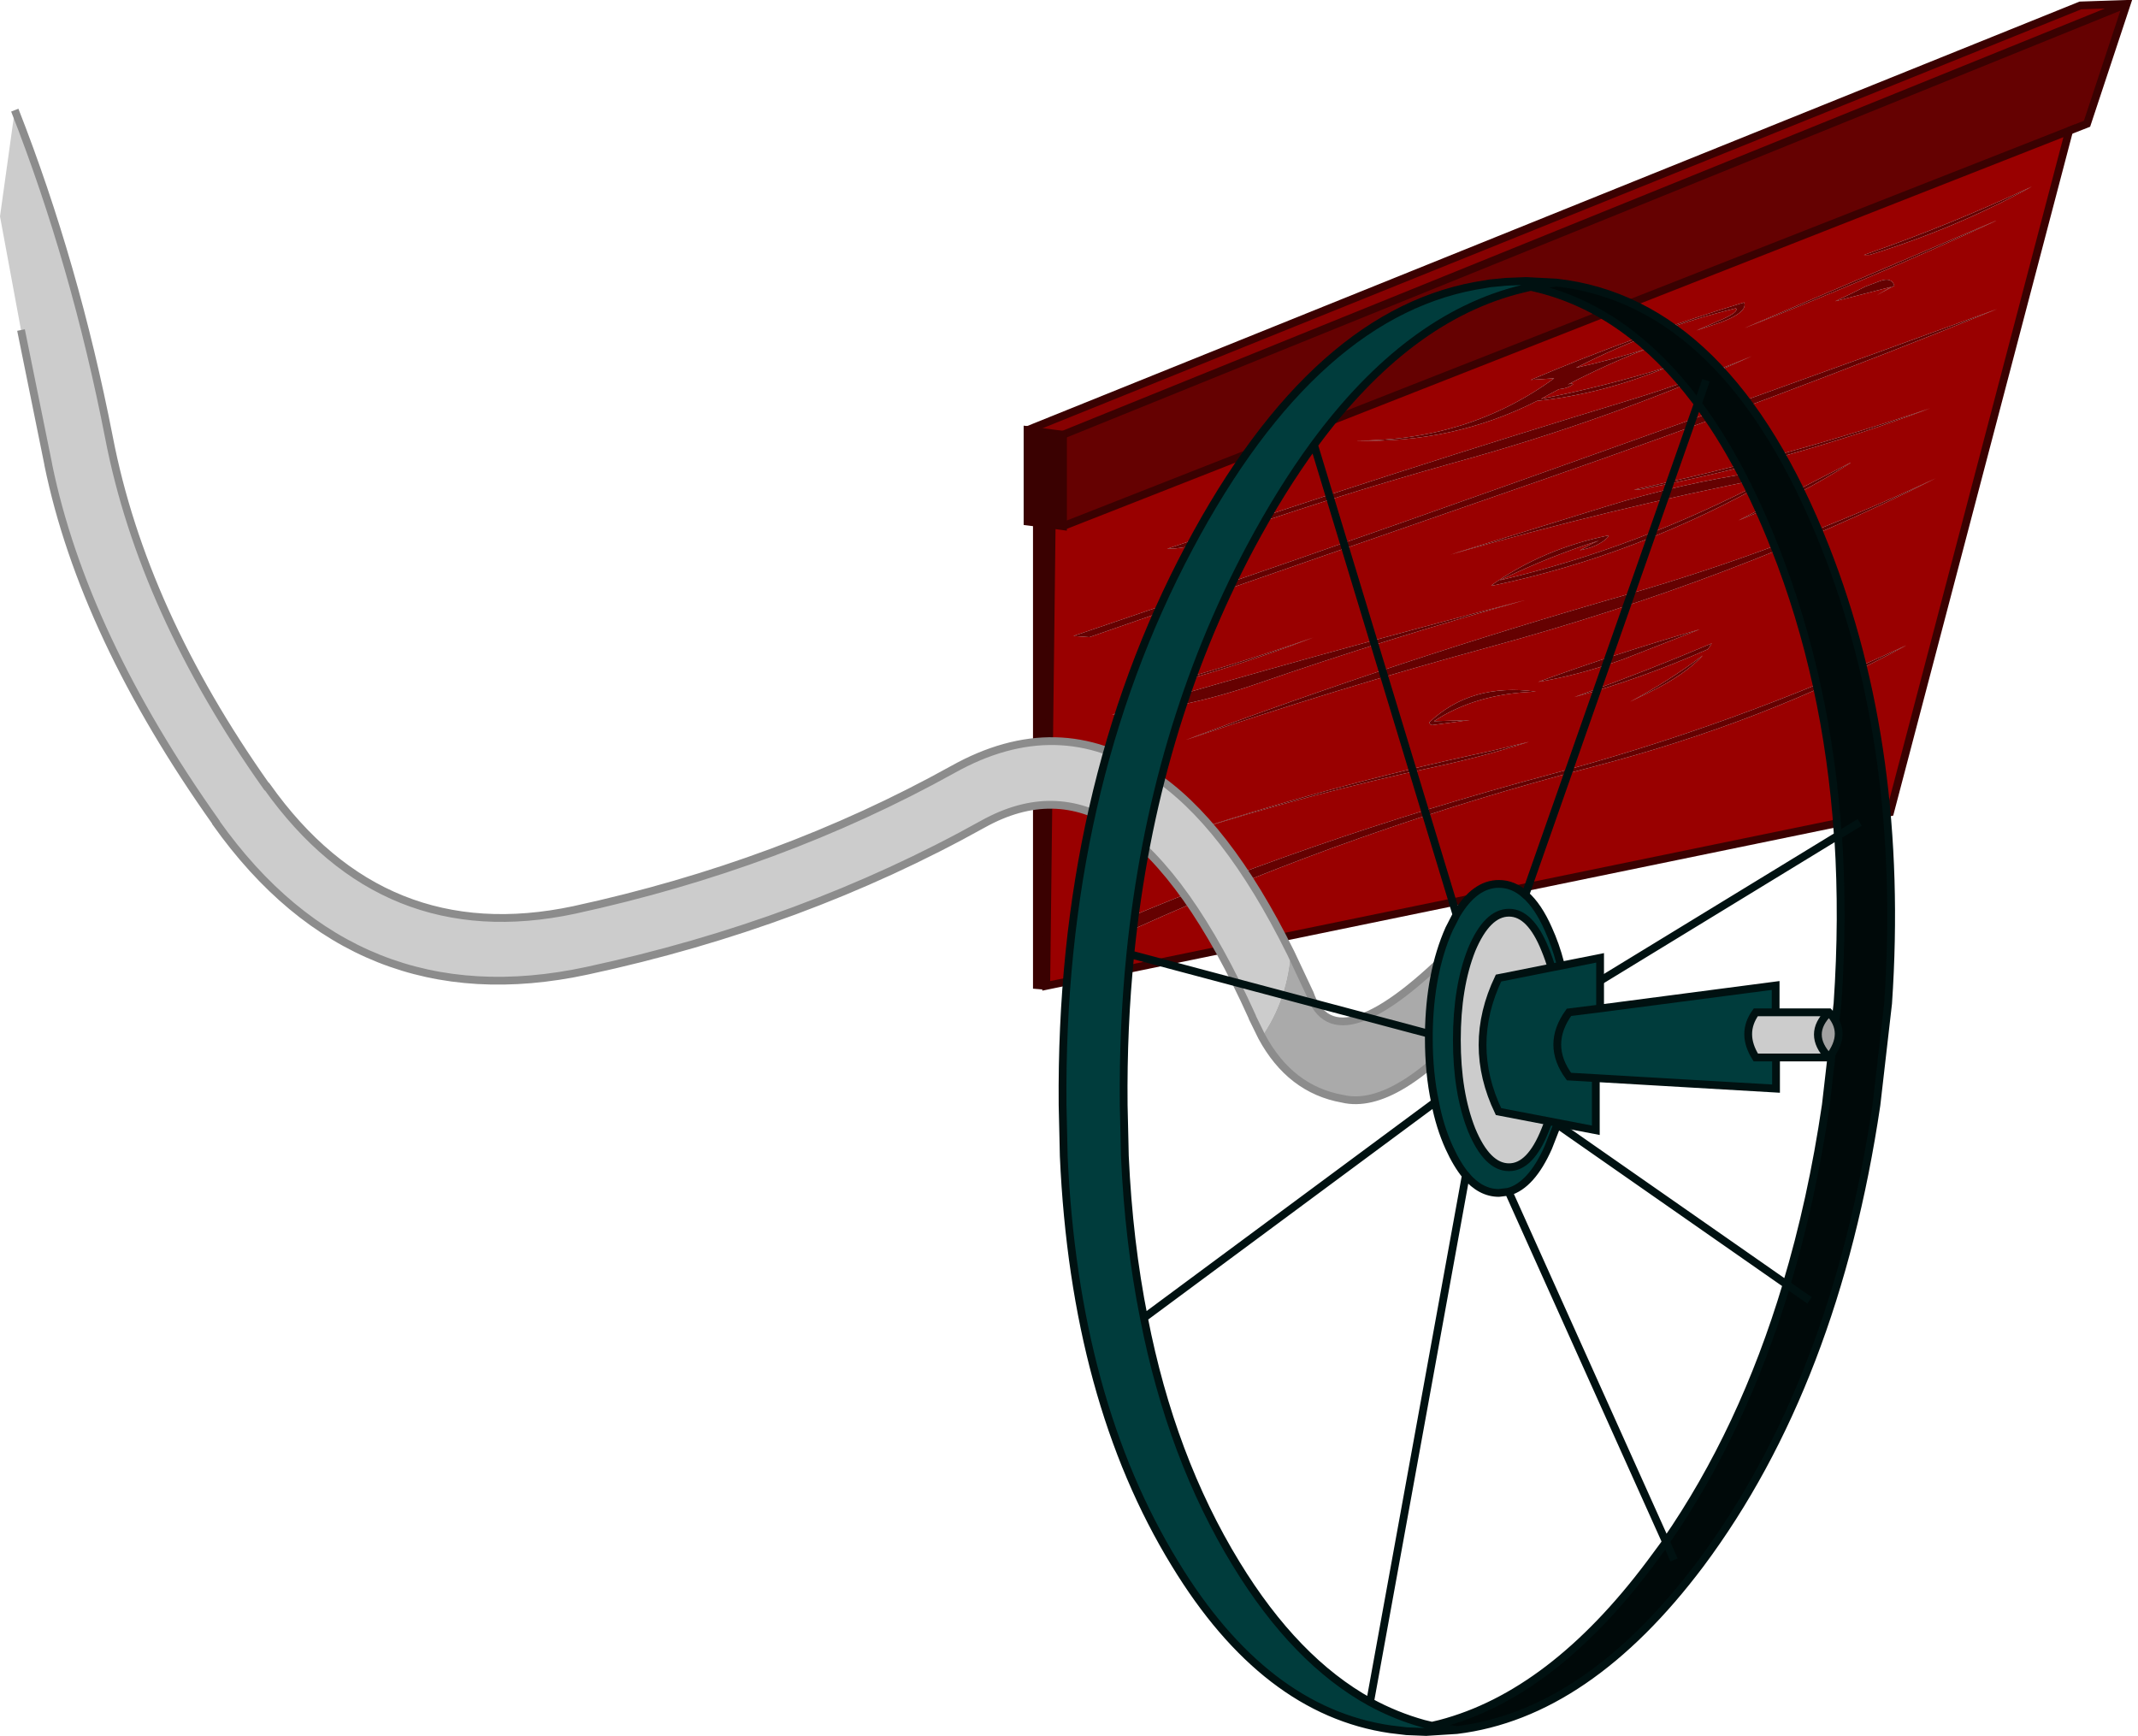 <?xml version="1.0" encoding="UTF-8" standalone="no"?>
<svg xmlns:xlink="http://www.w3.org/1999/xlink" height="223.0px" width="274.65px" xmlns="http://www.w3.org/2000/svg">
  <g transform="matrix(1.0, 0.0, 0.0, 1.0, 136.6, 111.5)">
    <path d="M-1.5 -44.1 L-0.05 -43.9 129.2 -94.7 106.2 -7.15 -2.2 15.15 -1.5 -44.1 M106.7 -74.95 Q106.3 -75.85 105.05 -75.45 L103.05 -74.7 Q101.1 -73.7 99.15 -72.8 L106.35 -74.65 104.45 -73.55 106.75 -74.8 106.7 -74.95 M102.85 -78.75 L103.55 -78.75 Q114.6 -82.15 124.45 -87.55 113.9 -82.6 102.85 -78.75 M119.85 -83.15 L119.7 -83.1 87.5 -69.35 Q103.9 -75.8 119.85 -83.15 M86.4 -71.9 Q86.8 -71.45 84.7 -70.5 L81.35 -69.05 83.15 -69.65 Q88.05 -71.2 87.45 -72.65 73.35 -68.35 60.05 -62.7 L63.05 -62.9 Q52.0 -54.85 37.55 -54.9 50.0 -54.5 60.85 -60.0 69.2 -60.85 77.75 -64.4 69.55 -61.85 61.35 -60.25 L62.25 -60.75 63.65 -61.5 Q64.8 -61.6 65.5 -62.15 L65.25 -62.25 64.8 -62.1 Q69.6 -64.6 74.8 -66.65 70.35 -65.25 65.85 -64.25 L66.15 -64.4 Q75.8 -69.3 86.4 -71.9 M87.0 -44.75 Q94.4 -47.75 101.15 -52.05 L101.1 -52.05 86.75 -44.65 87.0 -44.75 M15.75 -16.45 Q34.8 -22.95 55.0 -28.45 85.95 -36.9 112.05 -50.05 92.85 -41.0 72.15 -35.05 43.35 -26.8 15.75 -16.45 M3.4 8.5 Q5.75 9.35 9.15 7.8 37.65 -5.1 68.05 -13.0 90.25 -18.8 108.3 -28.6 86.3 -18.35 62.3 -11.95 31.4 -3.7 3.4 8.5 M1.3 -29.8 L3.35 -29.65 61.95 -50.0 Q91.9 -60.4 119.95 -71.8 89.1 -60.55 57.85 -49.45 29.5 -39.35 1.3 -29.8 M6.25 -19.7 Q15.4 -20.4 24.7 -23.6 41.9 -29.55 59.3 -34.4 32.5 -27.45 6.25 -19.7 M9.9 -22.8 L10.7 -22.8 Q21.65 -25.6 32.1 -29.6 21.15 -25.75 9.9 -22.8 M13.35 -41.0 Q15.7 -41.0 18.25 -41.95 34.05 -47.55 50.15 -52.05 70.2 -57.55 88.45 -65.75 80.9 -62.6 72.9 -60.15 42.6 -50.95 13.35 -41.0 M72.8 -21.35 L75.25 -22.55 Q79.85 -24.8 82.15 -27.3 77.7 -23.95 72.8 -21.35 M66.75 -22.35 L65.65 -21.95 Q74.35 -24.35 82.8 -28.1 L83.3 -28.85 Q75.15 -25.4 66.75 -22.35 M71.9 -26.8 L81.75 -30.65 Q71.0 -27.55 61.0 -23.9 66.2 -24.75 71.9 -26.8 M47.0 -18.7 Q47.1 -18.35 47.4 -18.35 L52.2 -19.0 47.6 -18.85 Q53.0 -22.4 60.7 -22.65 52.4 -23.8 47.0 -18.7 M47.8 -13.0 Q53.9 -14.3 59.8 -16.2 L55.05 -15.05 Q33.85 -10.55 13.65 -3.8 L15.5 -4.4 Q31.4 -9.5 47.8 -13.0 M68.8 -42.05 L67.9 -41.65 66.35 -40.8 67.35 -41.05 Q69.1 -41.55 70.05 -42.6 L69.95 -42.7 Q61.65 -41.0 55.05 -36.35 L55.05 -36.25 Q74.05 -40.2 91.55 -50.25 L91.5 -50.4 Q90.6 -51.15 89.45 -50.9 79.4 -49.45 69.6 -46.4 L49.7 -40.25 Q70.3 -46.2 91.05 -50.25 L90.45 -49.9 Q73.75 -41.1 56.05 -36.95 62.6 -40.1 68.8 -42.05 M73.3 -48.6 L73.95 -48.6 Q93.25 -52.25 111.35 -59.05 92.5 -52.65 73.3 -48.6" fill="#990000" fill-rule="evenodd" stroke="none"/>
    <path d="M-0.05 -43.9 L-0.05 -55.65 136.6 -111.0 131.5 -95.6 129.2 -94.7 -0.05 -43.9 M86.4 -71.9 Q75.8 -69.3 66.15 -64.4 L65.85 -64.25 Q70.35 -65.25 74.8 -66.65 69.6 -64.6 64.8 -62.1 L65.25 -62.25 65.5 -62.15 Q64.8 -61.6 63.65 -61.5 L62.25 -60.75 61.35 -60.25 Q69.55 -61.85 77.75 -64.4 69.2 -60.85 60.85 -60.0 50.0 -54.5 37.55 -54.9 52.0 -54.85 63.05 -62.9 L60.05 -62.7 Q73.35 -68.35 87.45 -72.65 88.05 -71.2 83.15 -69.65 L81.35 -69.05 84.7 -70.5 Q86.8 -71.45 86.4 -71.9 M119.85 -83.15 Q103.9 -75.8 87.5 -69.35 L119.7 -83.1 119.85 -83.15 M102.85 -78.75 Q113.9 -82.6 124.45 -87.55 114.6 -82.15 103.55 -78.75 L102.85 -78.75 M106.7 -74.95 L106.75 -74.8 104.45 -73.55 106.35 -74.65 99.15 -72.8 Q101.1 -73.7 103.05 -74.7 L105.05 -75.45 Q106.3 -75.85 106.7 -74.95 M73.3 -48.6 Q92.5 -52.65 111.35 -59.05 93.25 -52.25 73.95 -48.6 L73.3 -48.6 M68.8 -42.05 Q62.6 -40.1 56.05 -36.95 73.75 -41.1 90.45 -49.9 L91.05 -50.25 Q70.3 -46.2 49.7 -40.25 L69.6 -46.4 Q79.4 -49.45 89.45 -50.9 90.6 -51.15 91.5 -50.4 L91.55 -50.25 Q74.05 -40.2 55.05 -36.25 L55.05 -36.35 Q61.65 -41.0 69.95 -42.7 L70.05 -42.6 Q69.1 -41.55 67.35 -41.05 L66.35 -40.8 67.9 -41.65 68.8 -42.05 M47.8 -13.0 Q31.4 -9.5 15.5 -4.4 L13.65 -3.8 Q33.85 -10.55 55.05 -15.05 L59.8 -16.2 Q53.9 -14.3 47.8 -13.0 M47.0 -18.7 Q52.4 -23.8 60.7 -22.65 53.0 -22.4 47.6 -18.85 L52.2 -19.0 47.4 -18.35 Q47.1 -18.35 47.0 -18.7 M71.9 -26.8 Q66.2 -24.75 61.0 -23.9 71.0 -27.55 81.75 -30.65 L71.9 -26.8 M66.75 -22.35 Q75.15 -25.4 83.3 -28.85 L82.8 -28.1 Q74.35 -24.35 65.65 -21.95 L66.75 -22.35 M72.8 -21.35 Q77.7 -23.95 82.15 -27.3 79.85 -24.8 75.25 -22.55 L72.8 -21.35 M13.35 -41.0 Q42.6 -50.95 72.9 -60.15 80.9 -62.6 88.45 -65.75 70.2 -57.55 50.15 -52.05 34.05 -47.55 18.25 -41.95 15.7 -41.0 13.35 -41.0 M9.9 -22.8 Q21.15 -25.75 32.1 -29.6 21.65 -25.6 10.7 -22.8 L9.9 -22.8 M6.25 -19.7 Q32.5 -27.45 59.3 -34.4 41.9 -29.55 24.7 -23.6 15.4 -20.4 6.25 -19.7 M1.3 -29.8 Q29.5 -39.35 57.85 -49.45 89.1 -60.55 119.95 -71.8 91.9 -60.4 61.95 -50.0 L3.35 -29.65 1.3 -29.8 M3.4 8.5 Q31.4 -3.7 62.3 -11.95 86.3 -18.35 108.3 -28.6 90.25 -18.8 68.05 -13.0 37.65 -5.1 9.15 7.8 5.75 9.35 3.4 8.5 M15.75 -16.45 Q43.35 -26.8 72.15 -35.05 92.85 -41.0 112.05 -50.05 85.95 -36.9 55.0 -28.45 34.8 -22.95 15.75 -16.45 M87.0 -44.75 L86.75 -44.65 101.1 -52.05 101.15 -52.05 Q94.4 -47.75 87.0 -44.75" fill="#650101" fill-rule="evenodd" stroke="none"/>
    <path d="M-0.05 -55.65 L-4.6 -56.25 130.65 -110.8 136.6 -111.0 -0.05 -55.65" fill="#870101" fill-rule="evenodd" stroke="none"/>
    <path d="M-0.05 -43.9 L-1.5 -44.1 -3.4 -44.35 -1.5 -44.1 -2.2 15.15 -3.4 15.05 -3.4 -44.35 -4.6 -44.5 -4.6 -56.25 -0.05 -55.65 -0.05 -43.9" fill="#3a0101" fill-rule="evenodd" stroke="none"/>
    <path d="M136.6 -111.0 L130.65 -110.8 -4.6 -56.25 M129.2 -94.7 L131.5 -95.6 136.6 -111.0 -0.05 -55.65" fill="none" stroke="#3a0101" stroke-linecap="butt" stroke-linejoin="miter-clip" stroke-miterlimit="3.0" stroke-width="1.0"/>
    <path d="M-1.5 -44.1 L-0.05 -43.9 -0.05 -55.65 -4.6 -56.25 -4.6 -44.5 -3.4 -44.35 -1.5 -44.1 -2.2 15.15 106.2 -7.15 129.2 -94.7 -0.05 -43.9 M-3.4 -44.35 L-3.4 15.05 -2.2 15.15" fill="none" stroke="#3a0101" stroke-linecap="round" stroke-linejoin="miter-clip" stroke-miterlimit="3.0" stroke-width="1.0"/>
    <path d="M-133.9 -69.1 L-136.6 -83.7 -134.7 -97.35 Q-126.95 -77.6 -122.6 -55.3 -118.3 -33.0 -102.35 -10.45 L-102.3 -10.45 Q-87.35 10.6 -62.85 5.4 -36.35 -0.35 -14.2 -12.65 -0.7 -20.2 11.35 -12.1 20.85 -5.95 29.2 10.9 28.75 16.55 25.95 20.95 L25.5 21.7 24.3 19.25 24.25 19.1 Q16.05 0.9 6.9 -5.4 -1.2 -10.7 -10.3 -5.65 -33.45 7.25 -61.15 13.2 -90.8 19.6 -108.85 -5.8 L-108.85 -5.85 Q-125.9 -29.9 -130.4 -51.8 L-130.4 -51.85 -133.9 -69.1" fill="#cccccc" fill-rule="evenodd" stroke="none"/>
    <path d="M25.5 21.7 L25.95 20.95 Q28.75 16.55 29.2 10.9 L31.6 16.0 31.65 16.1 Q35.0 25.75 50.8 9.65 L53.45 18.95 Q42.75 31.3 35.85 29.65 29.15 28.45 25.5 21.7" fill="#aaaaaa" fill-rule="evenodd" stroke="none"/>
    <path d="M-133.9 -69.1 L-130.4 -51.85 -130.4 -51.8 Q-125.9 -29.9 -108.85 -5.85 L-108.85 -5.8 Q-90.8 19.6 -61.15 13.2 -33.45 7.25 -10.3 -5.65 -1.2 -10.7 6.9 -5.4 16.05 0.9 24.25 19.1 L24.3 19.25 25.5 21.7 Q29.15 28.45 35.85 29.65 42.75 31.3 53.45 18.95 L50.8 9.65 Q35.0 25.75 31.65 16.1 L31.6 16.0 29.2 10.9 Q20.85 -5.95 11.35 -12.1 -0.7 -20.2 -14.2 -12.65 -36.35 -0.35 -62.85 5.4 -87.35 10.6 -102.3 -10.45 L-102.35 -10.45 Q-118.3 -33.0 -122.6 -55.3 -126.95 -77.6 -134.7 -97.35" fill="none" stroke="#8c8c8c" stroke-linecap="butt" stroke-linejoin="miter-clip" stroke-miterlimit="3.0" stroke-width="1.0"/>
    <path d="M50.55 110.75 L46.6 111.0 44.1 110.9 42.0 110.65 Q25.85 108.3 14.35 89.4 1.45 68.35 0.05 37.0 L0.0 34.75 -0.1 30.45 Q-0.45 -9.9 16.15 -41.15 32.45 -71.85 54.25 -75.0 L54.8 -75.1 56.9 -75.3 59.45 -75.4 63.35 -75.2 61.05 -74.85 60.05 -74.65 59.0 -74.4 Q44.3 -70.85 32.2 -54.35 27.95 -48.55 24.0 -41.15 11.5 -17.6 8.6 11.1 7.65 20.5 7.75 30.45 L7.85 34.75 7.9 37.0 Q8.4 48.05 10.35 57.8 13.85 75.75 22.2 89.4 29.8 101.85 39.4 107.15 42.7 108.95 46.3 109.95 L47.35 110.2 48.35 110.4 50.55 110.75 M57.25 5.75 Q54.45 5.75 52.45 10.5 50.55 15.3 50.55 22.1 50.55 28.85 52.45 33.65 54.45 38.45 57.25 38.45 60.0 38.45 61.9 33.65 63.9 28.85 63.9 22.1 63.9 15.3 61.9 10.5 60.0 5.75 57.25 5.75 M46.95 21.3 Q47.05 13.5 49.55 7.85 L50.5 6.0 Q52.85 2.05 55.95 2.05 57.8 2.05 59.35 3.45 61.0 4.9 62.3 7.85 64.15 11.9 64.7 17.1 L64.95 21.9 Q64.95 28.1 63.45 32.95 L62.3 35.9 Q60.15 40.75 57.2 41.6 L55.95 41.75 Q53.6 41.75 51.7 39.5 50.55 38.1 49.55 35.9 48.35 33.25 47.75 30.1 46.95 26.35 46.95 21.9 L46.95 21.3" fill="#003c3c" fill-rule="evenodd" stroke="none"/>
    <path d="M57.25 5.75 Q60.0 5.75 61.9 10.5 63.9 15.3 63.9 22.1 63.9 28.85 61.9 33.65 60.0 38.45 57.25 38.45 54.45 38.45 52.45 33.65 50.55 28.85 50.55 22.1 50.55 15.3 52.45 10.5 54.45 5.75 57.25 5.75" fill="#cccccc" fill-rule="evenodd" stroke="none"/>
    <path d="M63.35 -75.2 Q85.45 -72.7 97.9 -41.15 108.15 -15.1 105.95 17.4 L104.45 30.45 Q99.15 66.2 81.85 89.4 67.35 108.7 50.55 110.75 L48.35 110.4 48.4 109.95 Q62.75 106.2 75.35 89.4 L77.2 86.9 77.5 86.75 77.4 86.55 Q87.3 72.25 92.9 53.55 L92.9 53.5 Q96.15 42.7 97.95 30.45 L99.45 17.4 Q100.2 6.45 99.55 -3.75 L99.5 -4.15 Q98.15 -24.05 91.4 -41.15 87.05 -52.2 81.5 -59.65 L81.6 -59.9 81.2 -60.05 Q72.55 -71.5 61.1 -74.4 L61.05 -74.85 63.35 -75.2 M82.55 -62.65 L81.6 -59.9 82.55 -62.65 M102.3 -5.85 L99.5 -4.15 102.3 -5.85 M78.45 88.9 L77.5 86.75 78.45 88.9 M95.85 55.55 L92.9 53.5 95.85 55.55" fill="#000909" fill-rule="evenodd" stroke="none"/>
    <path d="M50.55 110.75 L46.6 111.0 44.1 110.9 42.0 110.65 Q25.85 108.3 14.35 89.4 1.45 68.35 0.05 37.0 L0.0 34.75 -0.1 30.45 Q-0.45 -9.9 16.15 -41.15 32.45 -71.85 54.25 -75.0 L54.8 -75.1 56.9 -75.3 59.45 -75.4 63.35 -75.2 Q85.45 -72.7 97.9 -41.15 108.15 -15.1 105.95 17.4 L104.45 30.45 Q99.15 66.2 81.85 89.4 67.35 108.7 50.55 110.75 L48.35 110.4 47.35 110.2 46.3 109.95 Q42.7 108.95 39.4 107.15 29.8 101.85 22.2 89.4 13.85 75.75 10.35 57.8 8.4 48.05 7.9 37.0 L7.85 34.75 7.75 30.45 Q7.65 20.5 8.6 11.1 11.5 -17.6 24.0 -41.15 27.95 -48.55 32.2 -54.35 44.3 -70.85 59.0 -74.4 L60.05 -74.65 61.05 -74.85 63.35 -75.2 M60.05 -74.65 L61.1 -74.4 Q72.55 -71.5 81.2 -60.05 L81.5 -59.65 81.6 -59.9 82.55 -62.65 M57.25 5.75 Q60.0 5.75 61.9 10.5 63.9 15.3 63.9 22.1 63.9 28.85 61.9 33.65 60.0 38.45 57.25 38.45 54.45 38.45 52.45 33.65 50.55 28.85 50.55 22.1 50.55 15.3 52.45 10.5 54.45 5.75 57.25 5.75 M46.95 21.3 Q47.05 13.5 49.55 7.85 L50.5 6.0 32.2 -54.35 M50.5 6.0 Q52.85 2.05 55.95 2.05 57.8 2.05 59.35 3.45 L81.5 -59.65 Q87.05 -52.2 91.4 -41.15 98.15 -24.05 99.5 -4.15 L102.3 -5.85 M47.75 30.1 Q46.95 26.35 46.95 21.9 L46.95 21.3 8.6 11.1 M51.7 39.5 Q50.55 38.1 49.55 35.9 48.35 33.25 47.75 30.1 L10.35 57.8 M63.45 32.95 L62.3 35.9 Q60.15 40.75 57.2 41.6 L77.4 86.55 Q87.3 72.25 92.9 53.55 L92.9 53.5 63.45 32.95 Q64.95 28.1 64.95 21.9 L64.7 17.1 Q64.15 11.9 62.3 7.85 61.0 4.9 59.35 3.45 M92.9 53.5 Q96.15 42.7 97.95 30.45 L99.45 17.4 Q100.2 6.45 99.55 -3.75 L99.5 -4.15 64.7 17.1 M92.9 53.5 L95.85 55.55 M77.5 86.75 L78.45 88.9 M77.4 86.55 L77.2 86.9 75.35 89.4 Q62.75 106.2 48.4 109.95 L47.35 110.2 M77.5 86.75 L77.4 86.55 M57.2 41.6 L55.95 41.75 Q53.6 41.75 51.7 39.5 L39.4 107.15" fill="none" stroke="#001111" stroke-linecap="butt" stroke-linejoin="miter-clip" stroke-miterlimit="3.0" stroke-width="1.0"/>
    <path d="M68.4 27.0 L68.4 33.7 55.9 31.3 Q51.8 22.75 55.9 14.15 L68.95 11.55 68.95 18.05 64.95 18.55 Q61.95 22.7 64.95 26.8 L68.4 27.0 64.95 26.8 Q61.95 22.7 64.95 18.55 L68.95 18.05 91.5 15.1 91.5 18.55 88.95 18.55 Q87.0 21.25 88.95 24.35 L91.55 24.35 91.55 28.35 68.4 27.0" fill="#003c3c" fill-rule="evenodd" stroke="none"/>
    <path d="M91.5 18.55 L98.35 18.55 Q95.5 21.35 98.35 24.35 L91.55 24.35 88.95 24.35 Q87.0 21.25 88.95 18.55 L91.5 18.55" fill="#cccccc" fill-rule="evenodd" stroke="none"/>
    <path d="M98.35 18.55 Q100.85 21.15 98.35 24.35 95.5 21.35 98.35 18.55" fill="#a2a2a2" fill-rule="evenodd" stroke="none"/>
    <path d="M68.95 18.05 L68.95 11.55 55.9 14.15 Q51.8 22.75 55.9 31.3 L68.4 33.7 68.4 27.0 64.95 26.8 Q61.95 22.7 64.95 18.55 L68.95 18.05 91.5 15.1 91.5 18.55 98.35 18.55 Q100.85 21.15 98.35 24.35 L91.55 24.35 91.55 28.35 68.4 27.0 M98.35 18.55 Q95.5 21.35 98.35 24.35 M91.5 18.55 L88.95 18.55 Q87.0 21.25 88.95 24.35 L91.55 24.35" fill="none" stroke="#001111" stroke-linecap="round" stroke-linejoin="miter-clip" stroke-miterlimit="3.0" stroke-width="1.0"/>
  </g>
</svg>

